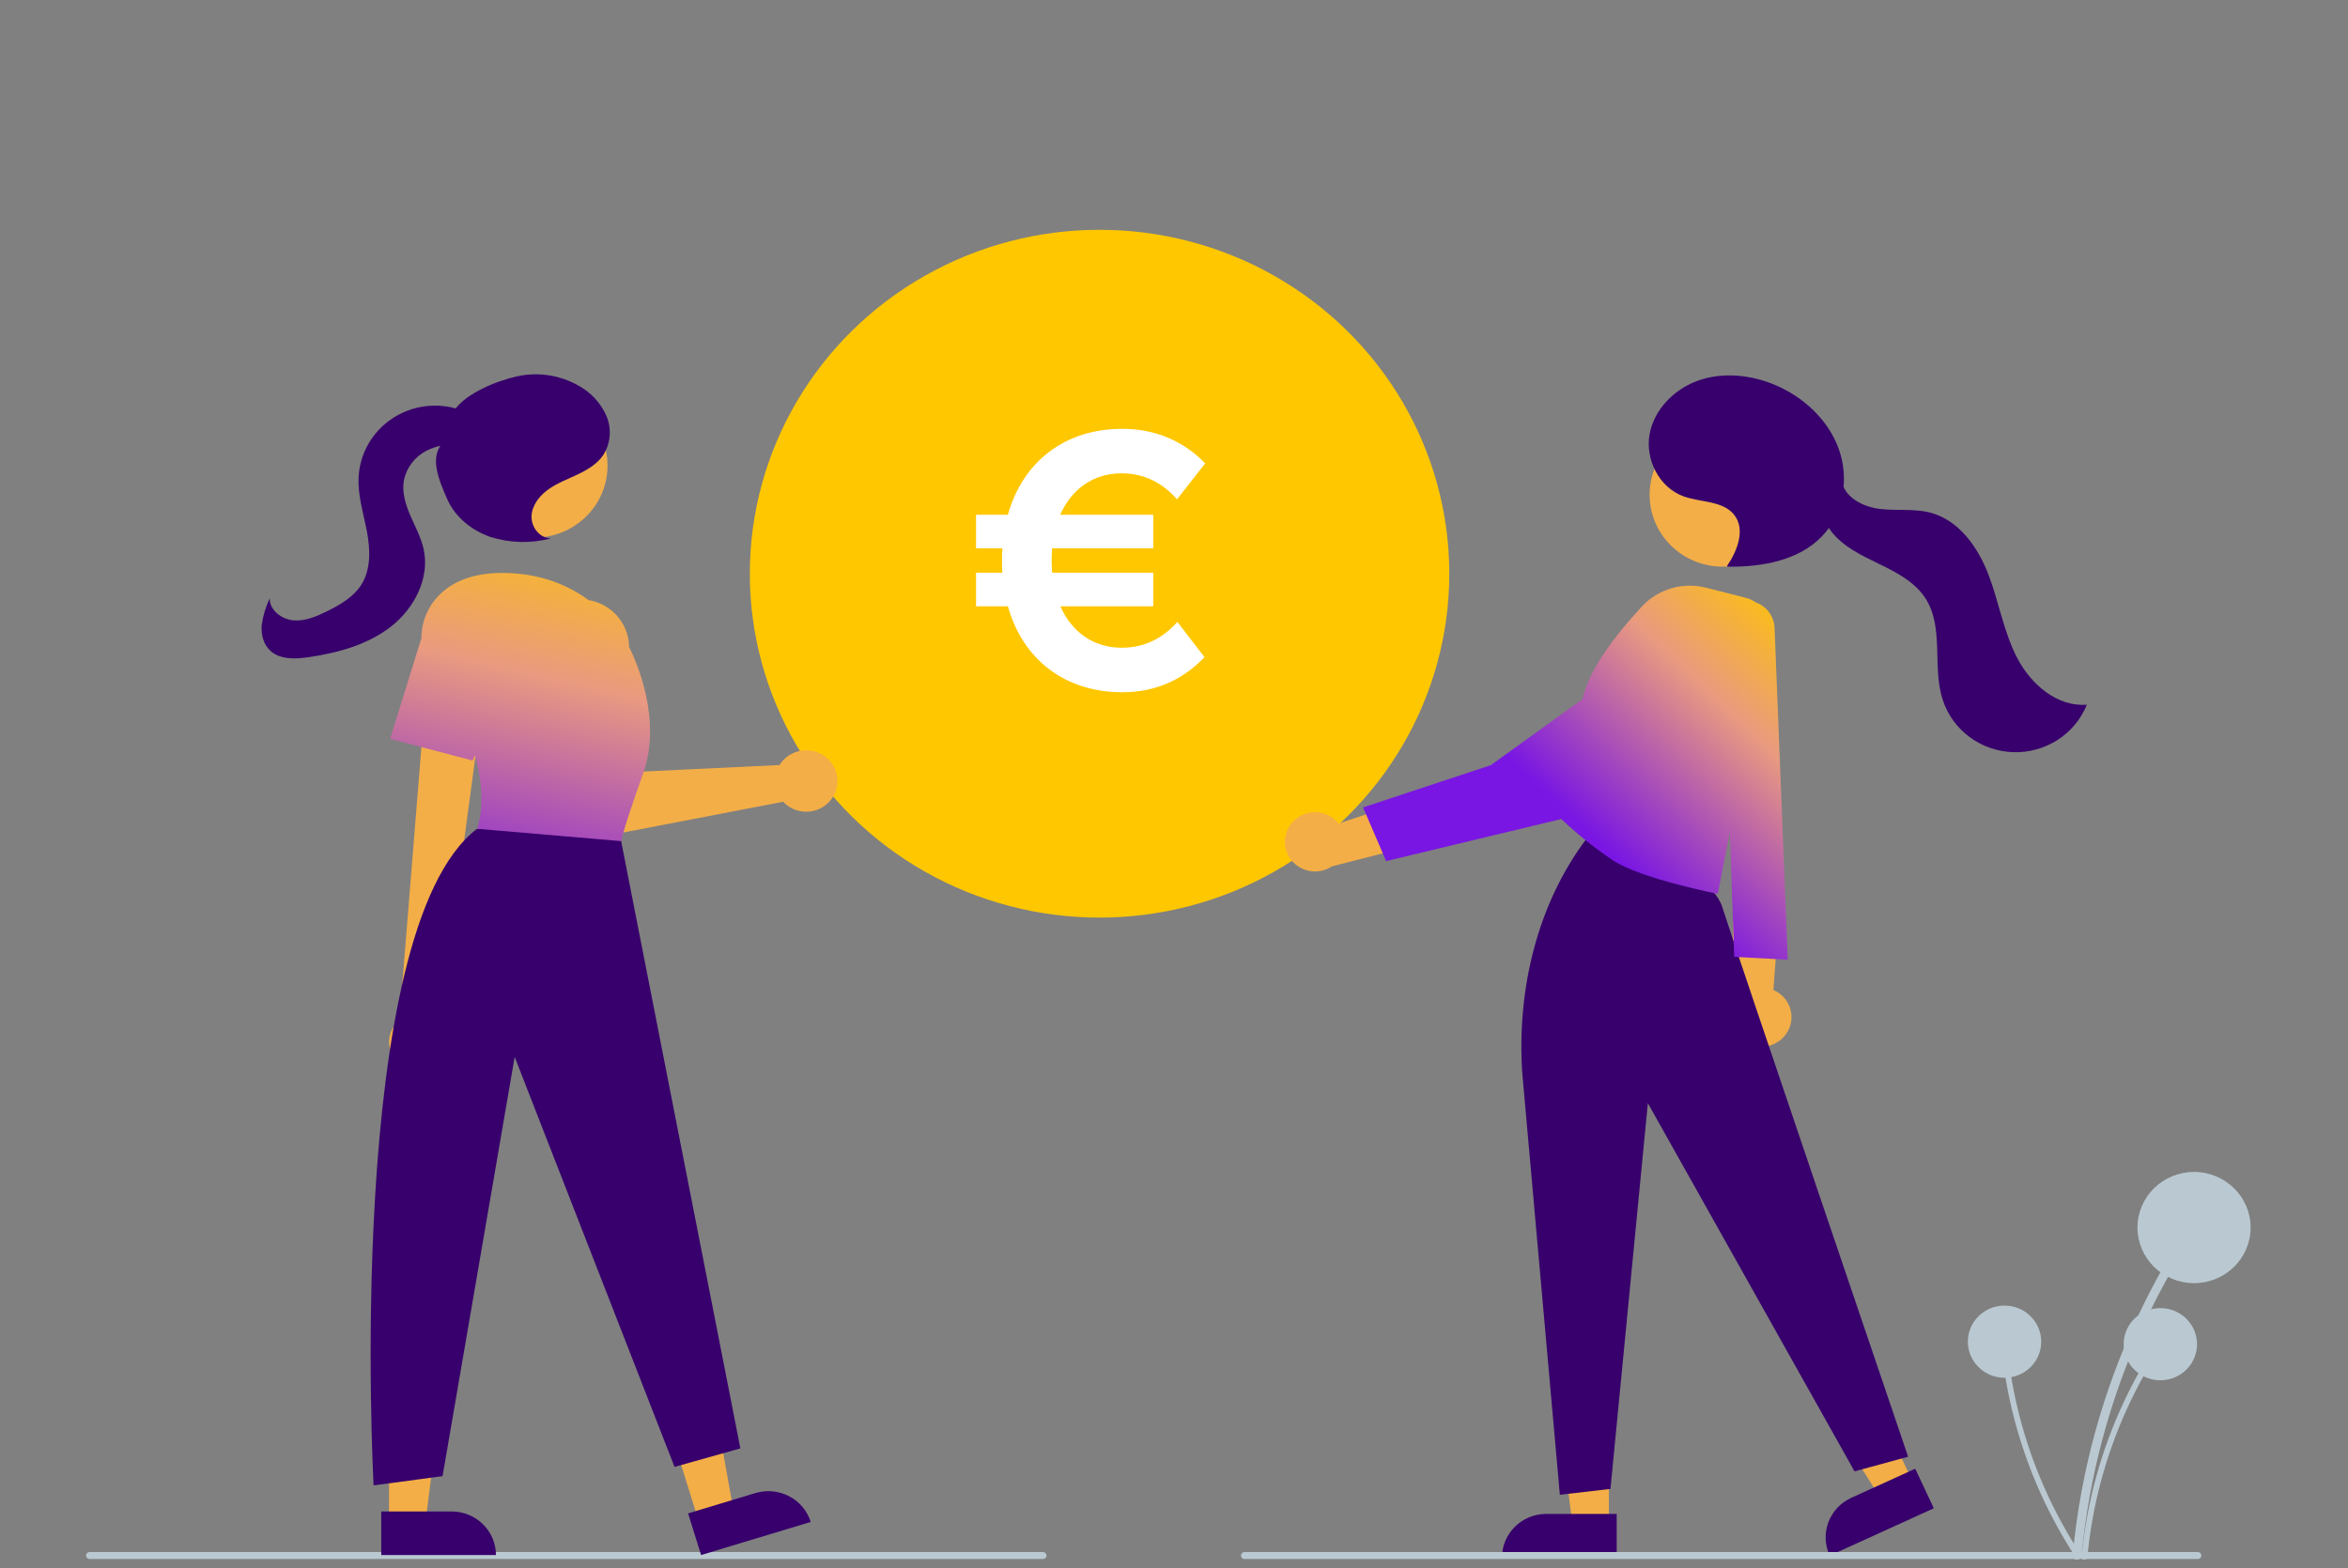 <svg xmlns="http://www.w3.org/2000/svg" width="244" height="163" viewBox="0 0 244 163" fill="none"><rect x="0" y="0" width="244" height="163" fill="#808080" stroke="none"/><g clip-path="url(#clip0_1_605)"><ellipse cx="114.264" cy="59.636" rx="36.344" ry="35.748" fill="#FFC700"></ellipse><path d="M119.842 59.532H109.341C109.303 59.135 109.284 58.701 109.284 58.267C109.284 57.832 109.303 57.417 109.341 57.001H119.842V53.508H110.178C111.357 50.826 113.621 49.202 116.551 49.202C119.062 49.202 120.907 50.316 122.315 51.903L125.244 48.164C123.038 45.898 120.146 44.576 116.608 44.576C110.692 44.576 106.297 47.956 104.737 53.508H101.427V57.001H104.167C104.129 57.417 104.129 57.851 104.129 58.267C104.129 58.701 104.129 59.116 104.167 59.532H101.427V63.025H104.737C106.297 68.577 110.692 71.957 116.608 71.957C120.222 71.957 123 70.579 125.168 68.313L122.353 64.649C120.945 66.217 119.081 67.331 116.57 67.331C113.697 67.331 111.395 65.763 110.197 63.025H119.842V59.532Z" fill="white"></path><path d="M134.116 85.713C134.397 85.324 134.766 85.005 135.195 84.782C135.624 84.558 136.1 84.436 136.585 84.426C137.07 84.416 137.551 84.517 137.989 84.722C138.427 84.927 138.81 85.229 139.108 85.606L149.574 82.107L148.123 87.573L138.407 90.058C137.799 90.463 137.065 90.645 136.334 90.571C135.603 90.498 134.922 90.173 134.41 89.655C133.898 89.136 133.588 88.457 133.534 87.737C133.48 87.016 133.686 86.299 134.116 85.713V85.713Z" fill="#F3AE47"></path><path d="M216.316 161.686C217.087 153.516 219.217 145.526 222.621 138.035C223.57 135.951 224.614 133.912 225.754 131.919C226.047 131.407 225.245 130.946 224.953 131.459C220.808 138.717 217.905 146.596 216.358 154.78C215.928 157.066 215.605 159.368 215.388 161.686C215.333 162.27 216.261 162.267 216.316 161.686V161.686Z" fill="#BAC9D1"></path><path d="M228.001 133.383C231.247 133.383 233.878 130.795 233.878 127.603C233.878 124.41 231.247 121.822 228.001 121.822C224.756 121.822 222.124 124.41 222.124 127.603C222.124 130.795 224.756 133.383 228.001 133.383Z" fill="#BAC9D1"></path><path d="M216.917 161.839C217.418 156.539 218.799 151.356 221.008 146.496C221.623 145.144 222.301 143.821 223.04 142.528C223.077 142.461 223.086 142.382 223.065 142.308C223.044 142.234 222.994 142.171 222.927 142.132C222.859 142.093 222.779 142.082 222.704 142.1C222.628 142.118 222.562 142.165 222.52 142.23C219.831 146.938 217.948 152.05 216.945 157.359C216.665 158.842 216.456 160.336 216.315 161.839C216.28 162.218 216.882 162.216 216.917 161.839H216.917Z" fill="#BAC9D1"></path><path d="M224.498 143.478C226.604 143.478 228.311 141.799 228.311 139.728C228.311 137.657 226.604 135.978 224.498 135.978C222.392 135.978 220.685 137.657 220.685 139.728C220.685 141.799 222.392 143.478 224.498 143.478Z" fill="#BAC9D1"></path><path d="M216.157 161.485C213.238 157.003 211.086 152.08 209.789 146.913C209.428 145.474 209.135 144.021 208.91 142.555C208.897 142.479 208.854 142.411 208.791 142.366C208.729 142.32 208.65 142.3 208.573 142.311C208.495 142.321 208.425 142.36 208.377 142.421C208.328 142.481 208.305 142.557 208.313 142.634C209.138 147.973 210.849 153.143 213.378 157.936C214.085 159.274 214.853 160.579 215.683 161.849C215.892 162.17 216.365 161.804 216.157 161.485V161.485Z" fill="#BAC9D1"></path><path d="M208.308 143.215C210.414 143.215 212.121 141.536 212.121 139.465C212.121 137.393 210.414 135.714 208.308 135.714C206.203 135.714 204.496 137.393 204.496 139.465C204.496 141.536 206.203 143.215 208.308 143.215Z" fill="#BAC9D1"></path><path d="M185.656 107.409C185.907 107.036 186.071 106.613 186.137 106.171C186.204 105.728 186.17 105.277 186.04 104.848C185.91 104.42 185.686 104.025 185.383 103.69C185.081 103.356 184.708 103.092 184.29 102.915L185.091 92.071L180.08 94.832L180.087 104.705C179.831 105.415 179.849 106.193 180.138 106.89C180.426 107.588 180.964 108.157 181.651 108.491C182.337 108.824 183.124 108.898 183.863 108.699C184.601 108.499 185.239 108.041 185.656 107.409V107.409Z" fill="#F3AE47"></path><path d="M167.191 158.434L163.399 158.433L161.595 144.046L167.192 144.047L167.191 158.434Z" fill="#F3AE47"></path><path d="M160.69 157.368H168.004V161.897H156.085C156.085 161.302 156.205 160.713 156.436 160.164C156.667 159.614 157.007 159.115 157.434 158.694C157.862 158.274 158.369 157.94 158.928 157.713C159.487 157.485 160.085 157.368 160.69 157.368V157.368Z" fill="#37006C"></path><path d="M198.742 153.976L195.301 155.543L187.518 143.233L192.597 140.92L198.742 153.976Z" fill="#F3AE47"></path><path d="M192.388 155.695L199.024 152.673L200.959 156.783L190.143 161.708C189.63 160.618 189.579 159.372 189.999 158.245C190.42 157.117 191.279 156.2 192.388 155.695V155.695Z" fill="#37006C"></path><path d="M158.187 111.481L162.098 155.38L167.356 154.771L171.242 114.672L192.72 152.946L198.288 151.425C198.288 151.425 180.367 98.699 178.975 94.288C177.449 89.452 165.365 87.594 165.365 87.594L164.901 87.138C159.709 94.013 157.629 102.934 158.187 111.481Z" fill="#37006C"></path><path d="M179.021 58.903C183.217 58.903 186.618 55.558 186.618 51.431C186.618 47.304 183.217 43.958 179.021 43.958C174.826 43.958 171.424 47.304 171.424 51.431C171.424 55.558 174.826 58.903 179.021 58.903Z" fill="#F3AE47"></path><path opacity="0.2" d="M171.022 77.672C171.022 77.672 168.183 83.477 164.116 86.799C162.687 85.597 161.808 84.703 161.808 84.703C161.808 84.703 162.266 82.497 162.826 79.887C166.234 78.116 169.748 76.999 171.022 77.672Z" fill="black"></path><path fill-rule="evenodd" clip-rule="evenodd" d="M178.511 92.918L179.769 86.47L180.213 99.46L185.78 99.764L184.41 65.258C184.391 64.772 184.249 64.299 183.999 63.881C183.749 63.462 183.397 63.111 182.975 62.859C182.809 62.76 182.634 62.678 182.454 62.612C182.138 62.395 181.783 62.234 181.403 62.138L177.283 61.091C176.102 60.79 174.86 60.812 173.69 61.153C172.52 61.493 171.466 62.141 170.642 63.026C168.365 65.466 165.446 69.05 164.595 72.126C164.551 72.284 164.503 72.467 164.451 72.672L154.922 79.538L141.648 83.93L144.046 89.51L162.252 85.136C162.647 85.512 163.289 86.105 164.116 86.799C164.146 86.825 164.177 86.85 164.207 86.876C164.226 86.891 164.244 86.906 164.262 86.922C164.373 87.015 164.487 87.109 164.604 87.204C165.47 87.91 166.497 88.689 167.629 89.443C170.487 91.342 178.511 92.918 178.511 92.918Z" fill="url(#paint0_linear_1_605)"></path><path d="M179.471 58.834C180.552 57.243 181.406 55.035 180.215 53.521C179.04 52.026 176.722 52.246 174.923 51.584C172.416 50.663 170.962 47.766 171.416 45.172C171.869 42.578 173.986 40.428 176.508 39.548C179.03 38.668 181.874 38.954 184.344 39.967C187.384 41.215 189.992 43.627 191.086 46.684C192.18 49.74 191.595 53.41 189.326 55.759C186.894 58.278 183.076 58.949 179.545 58.908" fill="#37006C"></path><path d="M191.401 50.024C191.71 51.725 193.608 52.691 195.351 52.903C197.095 53.115 198.898 52.843 200.596 53.289C203.588 54.075 205.562 56.906 206.648 59.759C207.734 62.612 208.216 65.691 209.627 68.403C211.039 71.115 213.775 73.506 216.862 73.252C216.257 74.749 215.198 76.027 213.828 76.91C212.458 77.793 210.844 78.239 209.207 78.187C207.57 78.135 205.989 77.587 204.68 76.618C203.371 75.65 202.398 74.307 201.893 72.775C200.759 69.331 202.061 65.225 200.078 62.177C198.98 60.49 197.086 59.497 195.259 58.613C193.432 57.729 191.514 56.821 190.289 55.221C189.065 53.622 188.82 51.095 190.329 49.751" fill="#37006C"></path><path d="M228.396 162.058H129.324C129.227 162.058 129.133 162.019 129.064 161.951C128.995 161.883 128.956 161.791 128.956 161.695C128.956 161.599 128.995 161.507 129.064 161.439C129.133 161.371 129.227 161.333 129.324 161.333H228.396C228.494 161.333 228.587 161.371 228.656 161.439C228.725 161.507 228.764 161.599 228.764 161.695C228.764 161.791 228.725 161.883 228.656 161.951C228.587 162.019 228.494 162.058 228.396 162.058V162.058Z" fill="#BAC9D1"></path><path d="M108.382 162.058H9.311C9.213 162.058 9.119 162.019 9.05 161.951C8.981 161.883 8.942 161.791 8.942 161.695C8.942 161.599 8.981 161.507 9.05 161.439C9.119 161.371 9.213 161.333 9.311 161.333H108.382C108.48 161.333 108.573 161.371 108.643 161.439C108.712 161.507 108.75 161.599 108.75 161.695C108.75 161.791 108.712 161.883 108.643 161.951C108.573 162.019 108.48 162.058 108.382 162.058V162.058Z" fill="#BAC9D1"></path><path d="M72.6 158.099L76.225 157.004L73.659 142.73L68.308 144.345L72.6 158.099Z" fill="#F3AE47"></path><path d="M84.249 158.205L72.856 161.644L71.505 157.315L78.496 155.204C79.664 154.852 80.926 154.97 82.005 155.533C83.084 156.095 83.891 157.057 84.249 158.205V158.205Z" fill="#37006C"></path><path d="M40.431 158.181H44.224L46.028 143.794L40.431 143.794L40.431 158.181Z" fill="#F3AE47"></path><path d="M51.537 161.644L39.619 161.644L39.619 157.115L46.932 157.115C48.154 157.115 49.325 157.592 50.188 158.441C51.052 159.291 51.537 160.443 51.537 161.644V161.644Z" fill="#37006C"></path><path d="M41.397 110.391C41.085 110.123 40.837 109.79 40.671 109.417C40.504 109.044 40.422 108.639 40.432 108.232C40.441 107.825 40.541 107.424 40.725 107.059C40.909 106.694 41.172 106.372 41.495 106.118L44.435 69.702L50.414 71.171L45.627 106.694C46.026 107.257 46.2 107.944 46.118 108.626C46.036 109.307 45.703 109.935 45.181 110.391C44.66 110.847 43.987 111.098 43.289 111.098C42.592 111.098 41.918 110.847 41.397 110.391V110.391Z" fill="#F3AE47"></path><path d="M55.536 55.882C59.731 55.882 63.133 52.536 63.133 48.409C63.133 44.282 59.731 40.937 55.536 40.937C51.34 40.937 47.939 44.282 47.939 48.409C47.939 52.536 51.34 55.882 55.536 55.882Z" fill="#F3AE47"></path><path d="M64.233 85.832L76.938 150.559L70.097 152.482L53.483 109.865L45.99 153.443L38.823 154.404C38.823 154.404 35.679 96.745 49.573 86.153L64.233 85.832Z" fill="#37006C"></path><path d="M81.309 79.114C81.199 79.243 81.099 79.38 81.011 79.525L65.689 80.255L62.739 71.396L57.616 73.791L62.438 86.986L81.387 83.341C81.832 83.819 82.415 84.153 83.058 84.297C83.7 84.442 84.373 84.39 84.985 84.15C85.597 83.909 86.12 83.491 86.485 82.951C86.85 82.411 87.039 81.775 87.027 81.126C87.015 80.478 86.803 79.849 86.418 79.322C86.034 78.795 85.495 78.396 84.875 78.178C84.254 77.959 83.58 77.932 82.943 78.099C82.306 78.266 81.736 78.621 81.309 79.114V79.114Z" fill="#F3AE47"></path><path fill-rule="evenodd" clip-rule="evenodd" d="M49.116 79.058L49.35 78.532C50.719 83.274 49.573 86.153 49.573 86.153L64.559 87.435C64.559 87.435 64.559 86.794 66.839 80.385C68.835 74.775 66.089 68.675 65.373 67.241C65.362 65.991 64.872 64.791 64.001 63.879C63.245 63.087 62.25 62.564 61.171 62.382C59.102 60.867 56.162 59.557 52.179 59.557C48.635 59.557 46.512 60.775 45.243 62.297C44.269 63.465 43.797 64.889 43.795 66.327C43.785 66.356 43.776 66.385 43.767 66.415L40.538 76.803L49.116 79.058Z" fill="url(#paint1_linear_1_605)"></path><path d="M57.206 55.95C56.066 55.945 55.187 54.764 55.238 53.644C55.289 52.523 56.054 51.537 56.976 50.877C57.897 50.217 58.978 49.815 60.006 49.329C61.034 48.844 62.053 48.238 62.688 47.307C63.071 46.697 63.3 46.005 63.355 45.29C63.41 44.575 63.29 43.858 63.004 43.198C62.414 41.879 61.4 40.786 60.117 40.087C58.21 38.999 55.958 38.649 53.802 39.105C51.672 39.565 48.496 40.838 47.248 42.597L45.946 46.084C44.62 47.652 45.647 49.982 46.462 51.858C47.277 53.734 49.013 55.145 50.972 55.816C52.96 56.445 55.087 56.508 57.109 55.998" fill="#37006C"></path><path d="M50.263 44.34C49.704 43.458 48.734 42.897 47.731 42.567C46.57 42.186 45.334 42.073 44.121 42.238C42.908 42.403 41.751 42.842 40.738 43.519C39.725 44.196 38.885 45.094 38.283 46.143C37.681 47.192 37.333 48.363 37.267 49.566C37.16 51.487 37.772 53.365 38.131 55.257C38.491 57.148 38.562 59.237 37.502 60.853C36.694 62.085 35.348 62.86 34.019 63.523C32.911 64.074 31.713 64.592 30.476 64.482C29.24 64.372 27.997 63.409 28.029 62.188C27.616 63.063 27.336 63.994 27.2 64.951C27.113 65.911 27.354 66.947 28.059 67.616C29.083 68.589 30.707 68.518 32.115 68.308C35.164 67.854 38.252 67.001 40.66 65.108C43.069 63.214 44.667 60.095 44.033 57.127C43.768 55.887 43.145 54.755 42.642 53.589C42.139 52.422 41.746 51.146 41.977 49.9C42.114 49.258 42.393 48.653 42.793 48.128C43.194 47.603 43.706 47.172 44.295 46.863C45.486 46.254 46.848 46.051 48.168 46.285C49.034 46.425 50.115 46.642 50.629 45.942C50.765 45.721 50.834 45.466 50.829 45.207C50.824 44.948 50.745 44.696 50.6 44.479C50.303 44.051 49.926 43.684 49.489 43.396" fill="#37006C"></path></g><defs><linearGradient id="paint0_linear_1_605" x1="182.169" y1="102.759" x2="204.786" y2="78.886" gradientUnits="userSpaceOnUse"><stop stop-color="#7916E3"></stop><stop offset="0.583" stop-color="#E99A80"></stop><stop offset="1" stop-color="#FFC500"></stop></linearGradient><linearGradient id="paint1_linear_1_605" x1="77.457" y1="102.12" x2="87.546" y2="58.254" gradientUnits="userSpaceOnUse"><stop stop-color="#7916E3"></stop><stop offset="0.583" stop-color="#E99A80"></stop><stop offset="1" stop-color="#FFC500"></stop></linearGradient><clipPath id="clip0_1_605"><rect width="244" height="162.241" fill="white"></rect></clipPath></defs></svg>